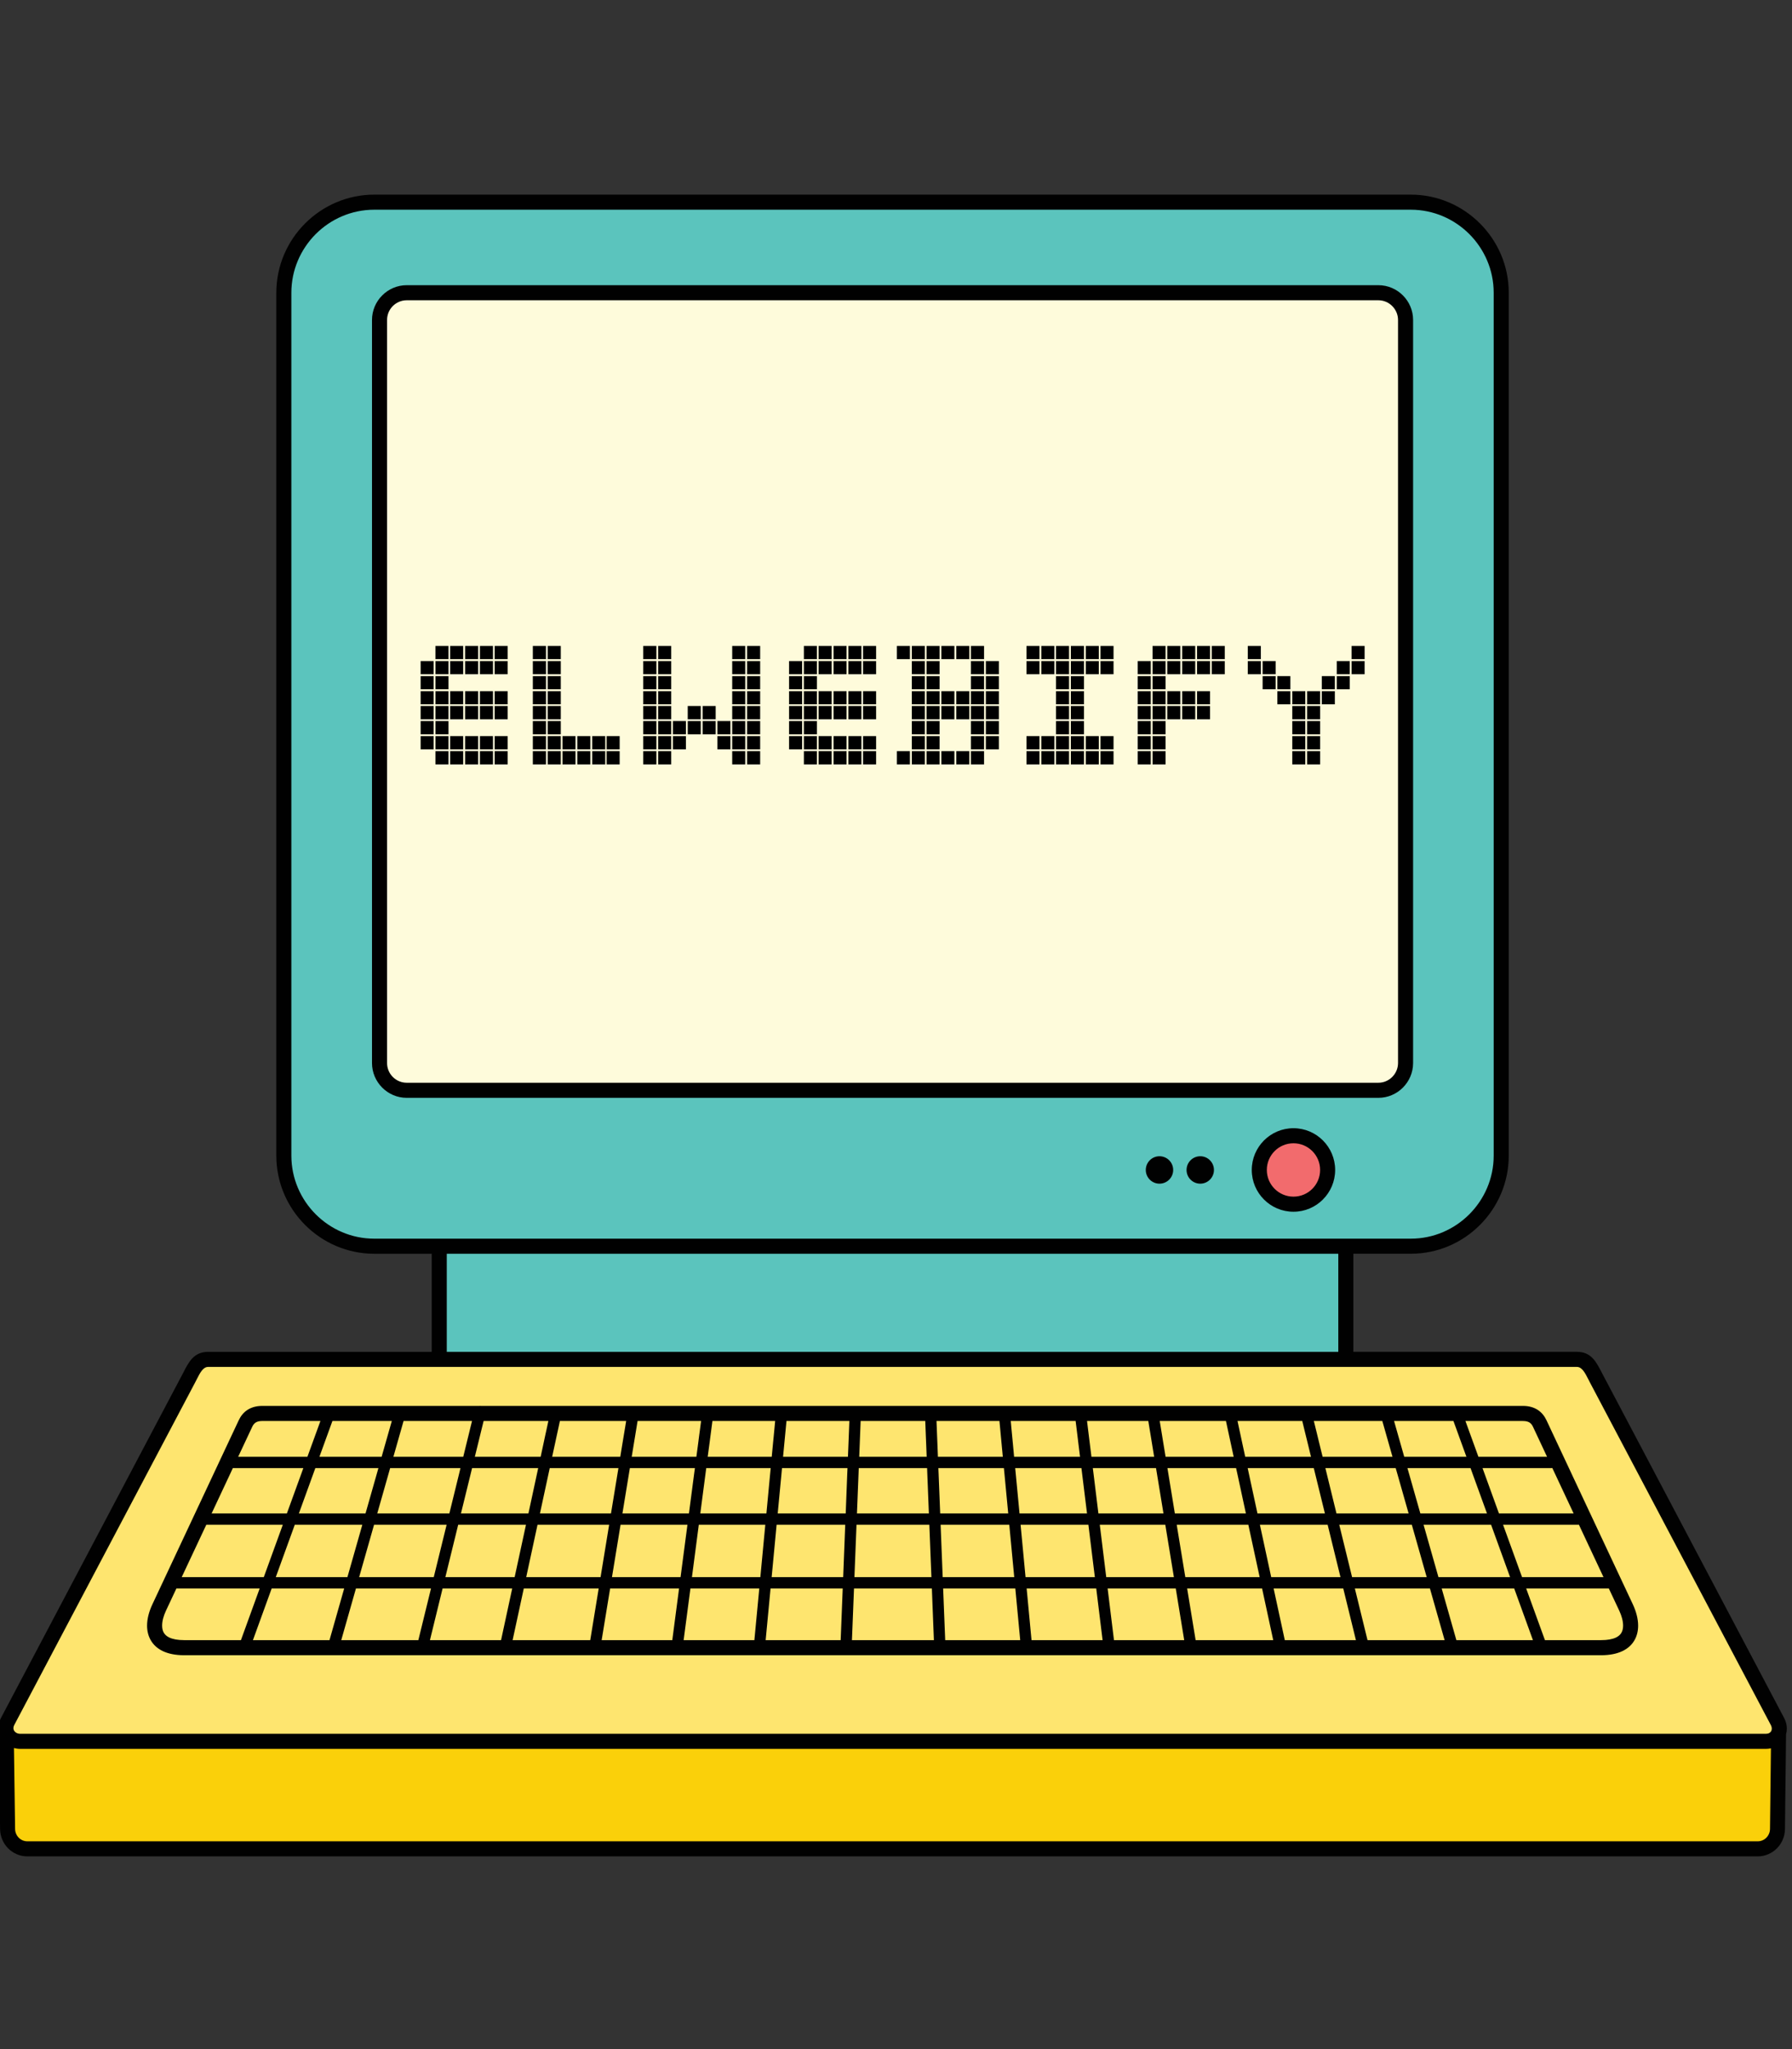 <svg xmlns="http://www.w3.org/2000/svg" xmlns:xlink="http://www.w3.org/1999/xlink" width="350" zoomAndPan="magnify" viewBox="0 0 262.5 300" height="400" preserveAspectRatio="xMidYMid meet" version="1.0"><rect x="0" y="0" width="262.5" height="300" fill="#333333" stroke="none"/><defs><g/><clipPath id="fa0d914c85"><path d="M 0 28.496 L 261.758 28.496 L 261.758 271.785 L 0 271.785 Z M 0 28.496 " clip-rule="nonzero"/></clipPath><clipPath id="174e299f1e"><rect x="0" width="143" y="0" height="41"/></clipPath></defs><path fill="#5bc4bd" d="M 54.816 29.602 L 206.664 29.602 C 213.945 29.602 219.902 35.566 219.902 42.855 L 219.902 169.195 C 219.902 176.484 213.945 182.449 206.664 182.449 L 197.141 182.449 L 197.141 203.664 C 197.141 207.281 194.184 210.242 190.57 210.242 L 70.914 210.242 C 67.301 210.242 64.344 207.281 64.344 203.664 L 64.344 182.449 L 54.82 182.449 C 47.539 182.449 41.582 176.484 41.582 169.195 L 41.582 42.855 C 41.578 35.566 47.535 29.602 54.816 29.602 Z M 54.816 29.602 " fill-opacity="1" fill-rule="evenodd"/><path fill="#fefbdb" d="M 59.578 42.855 L 201.906 42.855 C 204.098 42.855 205.891 44.652 205.891 46.844 L 205.891 155.637 C 205.891 157.828 204.098 159.625 201.906 159.625 L 59.578 159.625 C 57.387 159.625 55.594 157.828 55.594 155.637 L 55.594 46.844 C 55.594 44.652 57.387 42.855 59.578 42.855 Z M 59.578 42.855 " fill-opacity="1" fill-rule="evenodd"/><path fill="#fad00a" d="M 230.996 214.762 L 30.488 214.762 C 28.895 214.762 28.555 216.391 27.59 217.66 L 0.906 252.941 L 1.113 267.781 C 1.133 269.379 2.414 270.684 4.008 270.684 L 257.477 270.684 C 259.07 270.684 260.355 269.379 260.375 267.781 L 260.547 252.637 L 233.895 217.66 C 232.93 216.395 232.59 214.762 230.996 214.762 Z M 230.996 214.762 " fill-opacity="1" fill-rule="evenodd"/><path fill="#fee56f" d="M 230.996 199.023 L 30.488 199.023 C 28.895 199.023 28.336 200.512 27.59 201.922 L 1.113 252.043 C 0.367 253.449 1.379 254.941 2.973 254.941 L 258.668 254.941 C 260.262 254.941 261.117 253.449 260.375 252.043 L 233.895 201.918 C 233.148 200.512 232.59 199.023 230.996 199.023 Z M 230.996 199.023 " fill-opacity="1" fill-rule="evenodd"/><path fill="#f26b6d" d="M 189.473 176.301 C 192.23 176.301 194.477 174.051 194.477 171.289 C 194.477 168.531 192.23 166.277 189.473 166.277 C 186.715 166.277 184.465 168.531 184.465 171.289 C 184.465 174.051 186.715 176.301 189.473 176.301 Z M 189.473 176.301 " fill-opacity="1" fill-rule="evenodd"/><g clip-path="url(#fa0d914c85)"><path fill="#010101" d="M 169.844 169.281 C 168.738 169.281 167.84 170.18 167.84 171.289 C 167.84 172.398 168.738 173.297 169.844 173.297 C 170.953 173.297 171.852 172.398 171.852 171.289 C 171.852 170.18 170.953 169.281 169.844 169.281 Z M 55.988 43.246 Z M 258.668 253.836 L 2.973 253.836 C 2.758 253.836 2.566 253.789 2.414 253.707 C 2.27 253.633 2.156 253.527 2.078 253.402 C 2.055 253.367 2.039 253.332 2.023 253.293 C 1.984 253.207 1.965 253.105 1.965 253.004 C 1.965 252.863 2.004 252.711 2.086 252.555 L 4.141 248.668 L 7.34 242.609 L 28.566 202.434 L 28.816 201.945 C 29.293 201.008 29.742 200.125 30.484 200.125 L 230.996 200.125 C 231.738 200.125 232.191 201.008 232.668 201.945 L 232.918 202.434 L 253.812 241.984 L 256.941 247.906 L 259.398 252.555 C 259.492 252.738 259.539 252.922 259.539 253.086 C 259.539 253.23 259.504 253.363 259.441 253.469 C 259.441 253.473 259.438 253.477 259.434 253.48 C 259.371 253.578 259.277 253.664 259.164 253.727 C 259.039 253.797 258.867 253.836 258.668 253.836 Z M 195.59 205.832 L 70.438 205.832 C 70.367 205.82 70.297 205.824 70.227 205.832 L 38.438 205.832 C 37.527 205.832 36.809 206.051 36.234 206.426 C 35.652 206.809 35.25 207.336 34.965 207.949 L 32.281 213.66 L 31.766 214.762 L 31.246 215.867 L 22.32 234.887 C 21.84 235.91 21.543 236.992 21.543 238 C 21.543 238.762 21.711 239.496 22.086 240.145 C 22.465 240.801 23.047 241.352 23.871 241.742 C 24.672 242.117 25.695 242.336 26.977 242.336 L 234.527 242.336 C 235.812 242.336 236.836 242.117 237.633 241.742 C 238.457 241.355 239.043 240.805 239.422 240.145 C 239.797 239.496 239.961 238.762 239.961 238 C 239.961 236.992 239.664 235.91 239.188 234.887 L 230.258 215.867 L 229.742 214.762 L 229.223 213.66 L 226.543 207.949 C 226.254 207.336 225.852 206.812 225.27 206.426 C 224.699 206.051 223.98 205.832 223.07 205.832 Z M 38.438 208.039 C 37.988 208.039 37.668 208.125 37.445 208.273 C 37.23 208.41 37.074 208.625 36.953 208.879 L 34.887 213.281 L 45.031 213.281 L 46.938 208.039 Z M 169.879 208.039 L 170.062 209.141 L 170.422 211.352 L 170.742 213.285 L 180.715 213.285 L 180.297 211.352 L 179.82 209.141 L 179.582 208.039 Z M 181.512 209.141 L 181.988 211.352 L 182.406 213.285 L 192.043 213.285 L 191.555 211.285 L 191.023 209.121 L 190.762 208.039 L 181.277 208.039 Z M 192.895 209.82 L 193.156 210.898 L 193.742 213.285 L 203.98 213.285 L 202.488 208.043 L 192.457 208.043 L 192.629 208.738 Z M 205.699 213.285 L 214.809 213.285 L 212.906 208.039 L 204.207 208.039 Z M 159.234 208.039 L 159.367 209.141 L 159.641 211.352 L 159.879 213.285 L 169.066 213.285 L 168.75 211.352 L 168.57 210.246 L 168.387 209.141 L 168.207 208.039 Z M 194.148 214.941 L 194.375 215.867 L 195.773 221.578 L 206.34 221.578 L 204.715 215.867 L 204.449 214.941 Z M 182.766 214.941 L 182.965 215.867 L 184.199 221.578 L 194.078 221.578 L 192.676 215.867 L 192.449 214.941 Z M 208.059 221.578 L 217.82 221.578 L 215.746 215.867 L 215.414 214.941 L 206.168 214.941 L 206.434 215.867 Z M 171.012 214.941 L 171.164 215.867 L 172.098 221.578 L 182.504 221.578 L 181.273 215.867 L 181.07 214.941 Z M 196.18 223.234 L 198.059 230.902 L 208.988 230.902 L 206.809 223.234 Z M 210.711 230.902 L 221.203 230.902 L 218.422 223.234 L 208.531 223.234 Z M 184.555 223.234 L 186.211 230.902 L 196.359 230.902 L 194.48 223.234 Z M 198.465 232.559 L 200.32 240.125 L 211.613 240.125 L 209.461 232.559 Z M 213.336 240.125 L 224.551 240.125 L 221.805 232.559 L 211.184 232.559 Z M 148.059 208.039 L 148.16 209.141 L 148.371 211.352 L 148.551 213.285 L 158.207 213.285 L 157.969 211.352 L 157.836 210.246 L 157.699 209.141 L 157.562 208.039 Z M 146.402 208.039 L 137.184 208.039 L 137.227 209.141 L 137.27 210.246 L 137.316 211.352 L 137.391 213.285 L 146.898 213.285 L 146.715 211.352 L 146.609 210.246 L 146.508 209.141 Z M 137.457 214.941 L 137.496 215.867 L 137.723 221.578 L 147.688 221.578 L 147.145 215.867 L 147.055 214.941 Z M 148.711 214.941 L 148.801 215.867 L 149.344 221.578 L 159.23 221.578 L 158.527 215.867 L 158.414 214.941 Z M 137.785 223.234 L 138.09 230.902 L 148.57 230.902 L 147.844 223.234 Z M 138.156 232.559 L 138.457 240.125 L 149.445 240.125 L 148.727 232.559 Z M 136.504 232.559 L 125.098 232.559 L 124.797 240.125 L 136.801 240.125 Z M 136.133 223.234 L 125.465 223.234 L 125.16 230.902 L 136.438 230.902 Z M 135.84 215.867 L 135.805 214.941 L 125.793 214.941 L 125.758 215.867 L 125.531 221.578 L 136.066 221.578 Z M 135.621 210.246 L 135.578 209.141 L 135.535 208.039 L 126.07 208.039 L 126.027 209.141 L 125.941 211.352 L 125.863 213.285 L 135.742 213.285 L 135.668 211.352 Z M 149.5 223.234 L 150.227 230.902 L 160.379 230.902 L 159.434 223.234 Z M 150.387 232.559 L 151.102 240.125 L 161.512 240.125 L 160.582 232.559 Z M 160.898 221.578 L 170.43 221.578 L 169.492 215.867 L 169.34 214.941 L 160.082 214.941 L 160.199 215.867 Z M 162.047 230.902 L 171.957 230.902 L 170.699 223.234 L 161.102 223.234 Z M 163.18 240.125 L 173.469 240.125 L 172.23 232.559 L 162.25 232.559 Z M 173.629 230.902 L 184.52 230.902 L 182.863 223.234 L 172.371 223.234 Z M 175.141 240.125 L 186.508 240.125 L 184.875 232.559 L 173.898 232.559 Z M 188.203 240.125 L 198.621 240.125 L 196.766 232.559 L 186.566 232.559 Z M 216.566 213.285 L 226.621 213.285 L 224.555 208.879 C 224.434 208.625 224.277 208.41 224.062 208.273 C 223.84 208.125 223.52 208.043 223.07 208.043 L 214.664 208.043 Z M 227.211 214.941 L 217.168 214.941 L 217.504 215.867 L 219.574 221.578 L 230.512 221.578 L 227.832 215.867 L 227.387 214.922 C 227.332 214.938 227.273 214.941 227.211 214.941 Z M 226.309 240.125 L 234.531 240.125 C 235.484 240.125 236.195 239.988 236.703 239.75 C 237.09 239.566 237.355 239.324 237.516 239.039 C 237.684 238.75 237.758 238.395 237.758 238 C 237.758 237.32 237.543 236.559 237.199 235.82 L 235.668 232.562 L 223.562 232.562 Z M 123.445 232.559 L 112.875 232.559 L 112.156 240.125 L 123.145 240.125 Z M 123.812 223.234 L 113.762 223.234 L 113.035 230.902 L 123.512 230.902 Z M 124.105 215.867 L 124.145 214.941 L 114.551 214.941 L 114.465 215.867 L 113.922 221.578 L 123.883 221.578 Z M 124.332 210.246 L 124.375 209.141 L 124.418 208.039 L 115.207 208.039 L 115.102 209.141 L 114.891 211.352 L 114.707 213.285 L 124.211 213.285 L 124.289 211.352 Z M 111.223 232.559 L 101.137 232.559 L 100.141 240.125 L 110.504 240.125 Z M 112.105 223.234 L 102.363 223.234 L 101.359 230.902 L 111.379 230.902 Z M 112.805 215.867 L 112.895 214.941 L 103.453 214.941 L 103.332 215.867 L 102.582 221.578 L 112.266 221.578 Z M 113.34 210.246 L 113.445 209.141 L 113.547 208.039 L 104.359 208.039 L 104.215 209.141 L 103.926 211.352 L 103.668 213.285 L 113.047 213.285 L 113.23 211.352 Z M 99.473 232.559 L 89.375 232.559 L 88.133 240.125 L 98.48 240.125 Z M 100.699 223.234 L 90.902 223.234 L 89.645 230.902 L 99.691 230.902 Z M 101.668 215.867 L 101.793 214.941 L 92.266 214.941 L 92.113 215.867 L 91.176 221.578 L 100.918 221.578 Z M 102.406 210.246 L 102.555 209.141 L 102.699 208.039 L 93.395 208.039 L 93.215 209.141 L 93.035 210.246 L 92.852 211.352 L 92.535 213.285 L 102.008 213.285 L 102.266 211.352 Z M 87.699 232.559 L 76.727 232.559 L 75.09 240.125 L 86.461 240.125 Z M 89.23 223.234 L 78.738 223.234 L 77.082 230.902 L 87.973 230.902 Z M 90.438 215.867 L 90.59 214.941 L 80.527 214.941 L 80.328 215.867 L 79.094 221.578 L 89.5 221.578 Z M 91.359 210.246 L 91.543 209.141 L 91.723 208.039 L 82.016 208.039 L 81.781 209.141 L 81.539 210.246 L 81.301 211.352 L 80.883 213.285 L 90.859 213.285 L 91.176 211.352 Z M 75.031 232.559 L 64.832 232.559 L 62.98 240.125 L 73.398 240.125 Z M 77.047 223.234 L 67.117 223.234 L 65.238 230.902 L 75.387 230.902 Z M 78.637 215.867 L 78.836 214.941 L 69.152 214.941 L 68.926 215.867 L 67.523 221.578 L 77.406 221.578 Z M 79.848 210.246 L 80.09 209.141 L 80.328 208.039 L 70.844 208.039 L 70.574 209.129 L 70.043 211.301 L 69.555 213.285 L 79.195 213.285 L 79.613 211.352 Z M 52.141 232.559 L 49.988 240.125 L 61.281 240.125 L 63.137 232.559 Z M 65.422 223.234 L 54.793 223.234 L 52.609 230.902 L 63.539 230.902 Z M 67.227 215.867 L 67.449 214.941 L 57.148 214.941 L 56.887 215.867 L 55.262 221.578 L 65.824 221.578 Z M 68.434 210.934 L 68.699 209.859 L 68.961 208.777 L 69.145 208.039 L 59.117 208.039 L 57.625 213.285 L 67.859 213.285 Z M 50.418 232.559 L 39.797 232.559 L 37.051 240.125 L 48.266 240.125 Z M 53.074 223.234 L 43.18 223.234 L 40.398 230.902 L 50.891 230.902 Z M 46.191 214.941 L 45.855 215.867 L 43.781 221.578 L 53.543 221.578 L 55.168 215.867 L 55.43 214.941 Z M 57.395 208.039 L 48.695 208.039 L 46.789 213.285 L 55.902 213.285 Z M 38.039 232.559 L 25.84 232.559 L 24.309 235.82 C 23.965 236.555 23.75 237.316 23.75 238 C 23.75 238.395 23.824 238.75 23.992 239.039 C 24.152 239.32 24.418 239.562 24.805 239.746 C 25.312 239.984 26.023 240.125 26.977 240.125 L 35.293 240.125 Z M 34.25 214.941 C 34.203 214.941 34.16 214.938 34.113 214.93 L 33.676 215.867 L 30.996 221.578 L 42.023 221.578 L 44.098 215.867 L 44.434 214.941 Z M 222.957 230.902 L 234.887 230.902 L 231.289 223.234 L 220.176 223.234 Z M 30.219 223.234 L 26.617 230.902 L 38.641 230.902 L 41.426 223.234 Z M 63.238 197.918 L 63.238 183.559 L 54.82 183.559 C 50.875 183.559 47.289 181.941 44.691 179.34 C 42.09 176.738 40.477 173.148 40.477 169.199 L 40.477 42.855 C 40.477 38.906 42.09 35.316 44.691 32.715 C 47.289 30.113 50.875 28.496 54.816 28.496 L 206.664 28.496 C 210.609 28.496 214.195 30.113 216.793 32.715 C 219.395 35.316 221.008 38.906 221.008 42.855 L 221.008 169.195 C 221.008 173.145 219.391 176.738 216.793 179.34 C 214.195 181.941 210.609 183.555 206.664 183.555 L 198.246 183.555 L 198.246 197.914 L 230.996 197.914 C 233.078 197.914 233.828 199.383 234.625 200.941 L 261.348 251.527 C 261.621 252.043 261.746 252.578 261.746 253.082 C 261.746 253.367 261.707 253.645 261.629 253.91 L 261.469 267.789 C 261.457 268.891 261.008 269.887 260.289 270.609 C 259.562 271.336 258.57 271.785 257.477 271.785 L 4.008 271.785 C 2.914 271.785 1.922 271.336 1.199 270.617 C 0.477 269.891 0.027 268.895 0.012 267.793 L -0.184 253.59 C -0.223 253.398 -0.242 253.207 -0.242 253.004 C -0.242 252.52 -0.121 252.02 0.137 251.527 L 26.859 200.945 C 27.656 199.383 28.406 197.918 30.488 197.918 Z M 2.211 267.77 C 2.215 268.27 2.422 268.723 2.754 269.059 C 3.074 269.379 3.516 269.578 4.008 269.578 L 257.477 269.578 C 257.969 269.578 258.414 269.379 258.734 269.059 C 259.066 268.727 259.27 268.27 259.277 267.773 L 259.414 255.969 C 259.176 256.02 258.93 256.047 258.672 256.047 L 2.973 256.047 C 2.648 256.047 2.34 256.004 2.047 255.926 Z M 196.039 197.918 L 196.039 183.559 L 65.445 183.559 L 65.445 197.918 Z M 196.039 181.348 L 54.816 181.348 C 51.48 181.348 48.449 179.98 46.246 177.777 C 44.047 175.574 42.68 172.535 42.68 169.195 L 42.68 42.855 C 42.68 39.516 44.047 36.48 46.246 34.273 C 48.445 32.074 51.48 30.703 54.816 30.703 L 206.664 30.703 C 210 30.703 213.035 32.074 215.234 34.273 C 217.434 36.477 218.801 39.516 218.801 42.855 L 218.801 169.195 C 218.801 172.535 217.434 175.574 215.234 177.777 C 213.035 179.98 210 181.348 206.664 181.348 Z M 55.988 159.234 C 56.91 160.156 58.18 160.73 59.578 160.73 L 201.906 160.73 C 203.309 160.73 204.582 160.156 205.5 159.234 C 206.422 158.312 206.996 157.035 206.996 155.637 L 206.996 46.844 C 206.996 45.445 206.426 44.168 205.5 43.246 C 204.582 42.324 203.309 41.754 201.906 41.754 L 59.578 41.754 C 58.184 41.754 56.91 42.324 55.984 43.254 C 55.062 44.176 54.492 45.449 54.492 46.848 L 54.492 155.637 C 54.492 157.031 55.062 158.305 55.988 159.234 Z M 59.578 158.52 L 201.906 158.52 C 202.699 158.52 203.422 158.195 203.941 157.672 C 204.465 157.148 204.789 156.426 204.789 155.637 L 204.789 46.844 C 204.789 46.055 204.465 45.332 203.941 44.809 C 203.422 44.285 202.699 43.961 201.906 43.961 L 59.578 43.961 C 58.785 43.961 58.062 44.285 57.543 44.805 C 57.02 45.328 56.699 46.051 56.699 46.844 L 56.699 155.637 C 56.699 156.43 57.02 157.152 57.543 157.676 C 58.062 158.195 58.785 158.52 59.578 158.52 Z M 193.793 166.969 Z M 183.363 171.289 C 183.363 172.98 184.047 174.508 185.152 175.613 C 186.258 176.723 187.785 177.406 189.473 177.406 C 191.152 177.406 192.68 176.723 193.785 175.617 L 193.789 175.609 C 194.895 174.504 195.578 172.977 195.578 171.289 C 195.578 169.605 194.895 168.074 193.785 166.965 C 192.68 165.859 191.156 165.176 189.469 165.176 C 187.789 165.176 186.262 165.859 185.156 166.965 L 185.152 166.969 C 184.047 168.078 183.363 169.605 183.363 171.289 Z M 186.711 168.527 Z M 192.234 174.051 Z M 186.715 174.051 C 187.418 174.758 188.395 175.195 189.473 175.195 C 190.551 175.195 191.527 174.762 192.23 174.055 C 192.938 173.348 193.375 172.371 193.375 171.289 C 193.375 170.207 192.938 169.23 192.234 168.527 C 191.527 167.82 190.551 167.383 189.473 167.383 C 188.391 167.383 187.414 167.82 186.715 168.523 C 186.008 169.23 185.57 170.207 185.57 171.289 C 185.57 172.371 186.008 173.348 186.715 174.051 Z M 175.82 169.281 C 174.711 169.281 173.812 170.18 173.812 171.289 C 173.812 172.398 174.711 173.297 175.82 173.297 C 176.926 173.297 177.824 172.398 177.824 171.289 C 177.824 170.18 176.926 169.281 175.82 169.281 Z M 175.82 169.281 " fill-opacity="1" fill-rule="evenodd"/></g><g transform="matrix(1, 0, 0, 1, 59, 80)"><g clip-path="url(#174e299f1e)"><g fill="#000000" fill-opacity="1"><g transform="translate(0.632, 31.911)"><g><path d="M 10.672 0 L 10.672 -1.938 L 12.578 -1.938 L 12.578 0 Z M 10.672 -2.203 L 10.672 -4.141 L 12.578 -4.141 L 12.578 -2.203 Z M 10.672 -6.609 L 10.672 -8.547 L 12.578 -8.547 L 12.578 -6.609 Z M 10.672 -8.797 L 10.672 -10.719 L 12.578 -10.719 L 12.578 -8.797 Z M 10.672 -13.203 L 10.672 -15.125 L 12.578 -15.125 L 12.578 -13.203 Z M 10.672 -15.406 L 10.672 -17.344 L 12.578 -17.344 L 12.578 -15.406 Z M 12.828 0 L 12.828 -1.938 L 14.734 -1.938 L 14.734 0 Z M 12.828 -2.203 L 12.828 -4.141 L 14.734 -4.141 L 14.734 -2.203 Z M 12.828 -6.609 L 12.828 -8.547 L 14.734 -8.547 L 14.734 -6.609 Z M 12.828 -8.797 L 12.828 -10.719 L 14.734 -10.719 L 14.734 -8.797 Z M 12.828 -13.203 L 12.828 -15.125 L 14.734 -15.125 L 14.734 -13.203 Z M 12.828 -15.406 L 12.828 -17.344 L 14.734 -17.344 L 14.734 -15.406 Z M 8.5 0 L 8.5 -1.938 L 10.406 -1.938 L 10.406 0 Z M 8.5 -2.203 L 8.5 -4.141 L 10.406 -4.141 L 10.406 -2.203 Z M 8.5 -6.609 L 8.5 -8.547 L 10.406 -8.547 L 10.406 -6.609 Z M 8.5 -8.797 L 8.5 -10.719 L 10.406 -10.719 L 10.406 -8.797 Z M 8.5 -13.203 L 8.5 -15.125 L 10.406 -15.125 L 10.406 -13.203 Z M 8.5 -15.406 L 8.5 -17.344 L 10.406 -17.344 L 10.406 -15.406 Z M 6.312 0 L 6.312 -1.938 L 8.219 -1.938 L 8.219 0 Z M 6.312 -2.203 L 6.312 -4.141 L 8.219 -4.141 L 8.219 -2.203 Z M 6.312 -6.609 L 6.312 -8.547 L 8.219 -8.547 L 8.219 -6.609 Z M 6.312 -8.797 L 6.312 -10.719 L 8.219 -10.719 L 8.219 -8.797 Z M 6.312 -13.203 L 6.312 -15.125 L 8.219 -15.125 L 8.219 -13.203 Z M 6.312 -15.406 L 6.312 -17.344 L 8.219 -17.344 L 8.219 -15.406 Z M 4.156 0 L 4.156 -1.938 L 6.062 -1.938 L 6.062 0 Z M 4.156 -2.203 L 4.156 -4.141 L 6.062 -4.141 L 6.062 -2.203 Z M 4.156 -4.406 L 4.156 -6.344 L 6.062 -6.344 L 6.062 -4.406 Z M 4.156 -6.609 L 4.156 -8.547 L 6.062 -8.547 L 6.062 -6.609 Z M 4.156 -8.797 L 4.156 -10.719 L 6.062 -10.719 L 6.062 -8.797 Z M 4.156 -11 L 4.156 -12.922 L 6.062 -12.922 L 6.062 -11 Z M 4.156 -13.203 L 4.156 -15.125 L 6.062 -15.125 L 6.062 -13.203 Z M 4.156 -15.406 L 4.156 -17.344 L 6.062 -17.344 L 6.062 -15.406 Z M 1.984 -2.203 L 1.984 -4.141 L 3.891 -4.141 L 3.891 -2.203 Z M 1.984 -4.406 L 1.984 -6.344 L 3.891 -6.344 L 3.891 -4.406 Z M 1.984 -6.609 L 1.984 -8.547 L 3.891 -8.547 L 3.891 -6.609 Z M 1.984 -8.797 L 1.984 -10.719 L 3.891 -10.719 L 3.891 -8.797 Z M 1.984 -11 L 1.984 -12.922 L 3.891 -12.922 L 3.891 -11 Z M 1.984 -13.203 L 1.984 -15.125 L 3.891 -15.125 L 3.891 -13.203 Z M 1.984 -13.203 "/></g></g></g><g fill="#000000" fill-opacity="1"><g transform="translate(17.177, 31.911)"><g><path d="M 10.578 0 L 10.578 -1.938 L 12.484 -1.938 L 12.484 0 Z M 10.578 -2.203 L 10.578 -4.141 L 12.484 -4.141 L 12.484 -2.203 Z M 12.688 0 L 12.688 -1.938 L 14.594 -1.938 L 14.594 0 Z M 12.688 -2.203 L 12.688 -4.141 L 14.594 -4.141 L 14.594 -2.203 Z M 8.391 0 L 8.391 -1.938 L 10.297 -1.938 L 10.297 0 Z M 8.391 -2.203 L 8.391 -4.141 L 10.297 -4.141 L 10.297 -2.203 Z M 6.219 0 L 6.219 -1.938 L 8.125 -1.938 L 8.125 0 Z M 6.219 -2.203 L 6.219 -4.141 L 8.125 -4.141 L 8.125 -2.203 Z M 4.062 0 L 4.062 -1.938 L 5.969 -1.938 L 5.969 0 Z M 4.062 -2.203 L 4.062 -4.141 L 5.969 -4.141 L 5.969 -2.203 Z M 4.062 -4.406 L 4.062 -6.344 L 5.969 -6.344 L 5.969 -4.406 Z M 4.062 -6.609 L 4.062 -8.547 L 5.969 -8.547 L 5.969 -6.609 Z M 4.062 -8.797 L 4.062 -10.719 L 5.969 -10.719 L 5.969 -8.797 Z M 4.062 -11 L 4.062 -12.922 L 5.969 -12.922 L 5.969 -11 Z M 4.062 -13.203 L 4.062 -15.125 L 5.969 -15.125 L 5.969 -13.203 Z M 4.062 -15.406 L 4.062 -17.344 L 5.969 -17.344 L 5.969 -15.406 Z M 1.875 0 L 1.875 -1.938 L 3.797 -1.938 L 3.797 0 Z M 1.875 -2.203 L 1.875 -4.141 L 3.797 -4.141 L 3.797 -2.203 Z M 1.875 -4.406 L 1.875 -6.344 L 3.797 -6.344 L 3.797 -4.406 Z M 1.875 -6.609 L 1.875 -8.547 L 3.797 -8.547 L 3.797 -6.609 Z M 1.875 -8.797 L 1.875 -10.719 L 3.797 -10.719 L 3.797 -8.797 Z M 1.875 -11 L 1.875 -12.922 L 3.797 -12.922 L 3.797 -11 Z M 1.875 -13.203 L 1.875 -15.125 L 3.797 -15.125 L 3.797 -13.203 Z M 1.875 -15.406 L 1.875 -17.344 L 3.797 -17.344 L 3.797 -15.406 Z M 1.875 -15.406 "/></g></g></g><g fill="#000000" fill-opacity="1"><g transform="translate(33.351, 31.911)"><g><path d="M 17.094 -15.406 L 17.094 -17.344 L 19 -17.344 L 19 -15.406 Z M 17.094 -13.203 L 17.094 -15.125 L 19 -15.125 L 19 -13.203 Z M 17.094 -11 L 17.094 -12.922 L 19 -12.922 L 19 -11 Z M 17.094 -8.797 L 17.094 -10.719 L 19 -10.719 L 19 -8.797 Z M 17.094 -6.609 L 17.094 -8.547 L 19 -8.547 L 19 -6.609 Z M 17.094 -4.406 L 17.094 -6.344 L 19 -6.344 L 19 -4.406 Z M 17.094 -2.203 L 17.094 -4.141 L 19 -4.141 L 19 -2.203 Z M 17.094 0 L 17.094 -1.938 L 19 -1.938 L 19 0 Z M 14.906 -15.406 L 14.906 -17.344 L 16.812 -17.344 L 16.812 -15.406 Z M 14.906 -13.203 L 14.906 -15.125 L 16.812 -15.125 L 16.812 -13.203 Z M 14.906 -11 L 14.906 -12.922 L 16.812 -12.922 L 16.812 -11 Z M 14.906 -8.797 L 14.906 -10.719 L 16.812 -10.719 L 16.812 -8.797 Z M 14.906 -6.609 L 14.906 -8.547 L 16.812 -8.547 L 16.812 -6.609 Z M 14.906 -4.406 L 14.906 -6.344 L 16.812 -6.344 L 16.812 -4.406 Z M 14.906 -2.203 L 14.906 -4.141 L 16.812 -4.141 L 16.812 -2.203 Z M 14.906 0 L 14.906 -1.938 L 16.812 -1.938 L 16.812 0 Z M 12.734 -4.406 L 12.734 -6.344 L 14.641 -6.344 L 14.641 -4.406 Z M 12.734 -2.203 L 12.734 -4.141 L 14.641 -4.141 L 14.641 -2.203 Z M 10.578 -6.609 L 10.578 -8.547 L 12.484 -8.547 L 12.484 -6.609 Z M 10.578 -4.406 L 10.578 -6.344 L 12.484 -6.344 L 12.484 -4.406 Z M 8.391 -6.609 L 8.391 -8.547 L 10.297 -8.547 L 10.297 -6.609 Z M 8.391 -4.406 L 8.391 -6.344 L 10.297 -6.344 L 10.297 -4.406 Z M 6.219 -4.406 L 6.219 -6.344 L 8.125 -6.344 L 8.125 -4.406 Z M 6.219 -2.203 L 6.219 -4.141 L 8.125 -4.141 L 8.125 -2.203 Z M 4.062 -15.406 L 4.062 -17.344 L 5.969 -17.344 L 5.969 -15.406 Z M 4.062 -13.203 L 4.062 -15.125 L 5.969 -15.125 L 5.969 -13.203 Z M 4.062 -11 L 4.062 -12.922 L 5.969 -12.922 L 5.969 -11 Z M 4.062 -8.797 L 4.062 -10.719 L 5.969 -10.719 L 5.969 -8.797 Z M 4.062 -6.609 L 4.062 -8.547 L 5.969 -8.547 L 5.969 -6.609 Z M 4.062 -4.406 L 4.062 -6.344 L 5.969 -6.344 L 5.969 -4.406 Z M 4.062 -2.203 L 4.062 -4.141 L 5.969 -4.141 L 5.969 -2.203 Z M 4.062 0 L 4.062 -1.938 L 5.969 -1.938 L 5.969 0 Z M 1.875 -15.406 L 1.875 -17.344 L 3.797 -17.344 L 3.797 -15.406 Z M 1.875 -13.203 L 1.875 -15.125 L 3.797 -15.125 L 3.797 -13.203 Z M 1.875 -11 L 1.875 -12.922 L 3.797 -12.922 L 3.797 -11 Z M 1.875 -8.797 L 1.875 -10.719 L 3.797 -10.719 L 3.797 -8.797 Z M 1.875 -6.609 L 1.875 -8.547 L 3.797 -8.547 L 3.797 -6.609 Z M 1.875 -4.406 L 1.875 -6.344 L 3.797 -6.344 L 3.797 -4.406 Z M 1.875 -2.203 L 1.875 -4.141 L 3.797 -4.141 L 3.797 -2.203 Z M 1.875 0 L 1.875 -1.938 L 3.797 -1.938 L 3.797 0 Z M 1.875 0 "/></g></g></g><g fill="#000000" fill-opacity="1"><g transform="translate(54.602, 31.911)"><g><path d="M 10.672 0 L 10.672 -1.938 L 12.578 -1.938 L 12.578 0 Z M 10.672 -2.203 L 10.672 -4.141 L 12.578 -4.141 L 12.578 -2.203 Z M 10.672 -6.609 L 10.672 -8.547 L 12.578 -8.547 L 12.578 -6.609 Z M 10.672 -8.797 L 10.672 -10.719 L 12.578 -10.719 L 12.578 -8.797 Z M 10.672 -13.203 L 10.672 -15.125 L 12.578 -15.125 L 12.578 -13.203 Z M 10.672 -15.406 L 10.672 -17.344 L 12.578 -17.344 L 12.578 -15.406 Z M 12.828 0 L 12.828 -1.938 L 14.734 -1.938 L 14.734 0 Z M 12.828 -2.203 L 12.828 -4.141 L 14.734 -4.141 L 14.734 -2.203 Z M 12.828 -6.609 L 12.828 -8.547 L 14.734 -8.547 L 14.734 -6.609 Z M 12.828 -8.797 L 12.828 -10.719 L 14.734 -10.719 L 14.734 -8.797 Z M 12.828 -13.203 L 12.828 -15.125 L 14.734 -15.125 L 14.734 -13.203 Z M 12.828 -15.406 L 12.828 -17.344 L 14.734 -17.344 L 14.734 -15.406 Z M 8.5 0 L 8.5 -1.938 L 10.406 -1.938 L 10.406 0 Z M 8.5 -2.203 L 8.5 -4.141 L 10.406 -4.141 L 10.406 -2.203 Z M 8.5 -6.609 L 8.5 -8.547 L 10.406 -8.547 L 10.406 -6.609 Z M 8.5 -8.797 L 8.5 -10.719 L 10.406 -10.719 L 10.406 -8.797 Z M 8.5 -13.203 L 8.5 -15.125 L 10.406 -15.125 L 10.406 -13.203 Z M 8.5 -15.406 L 8.5 -17.344 L 10.406 -17.344 L 10.406 -15.406 Z M 6.312 0 L 6.312 -1.938 L 8.219 -1.938 L 8.219 0 Z M 6.312 -2.203 L 6.312 -4.141 L 8.219 -4.141 L 8.219 -2.203 Z M 6.312 -6.609 L 6.312 -8.547 L 8.219 -8.547 L 8.219 -6.609 Z M 6.312 -8.797 L 6.312 -10.719 L 8.219 -10.719 L 8.219 -8.797 Z M 6.312 -13.203 L 6.312 -15.125 L 8.219 -15.125 L 8.219 -13.203 Z M 6.312 -15.406 L 6.312 -17.344 L 8.219 -17.344 L 8.219 -15.406 Z M 4.156 0 L 4.156 -1.938 L 6.062 -1.938 L 6.062 0 Z M 4.156 -2.203 L 4.156 -4.141 L 6.062 -4.141 L 6.062 -2.203 Z M 4.156 -4.406 L 4.156 -6.344 L 6.062 -6.344 L 6.062 -4.406 Z M 4.156 -6.609 L 4.156 -8.547 L 6.062 -8.547 L 6.062 -6.609 Z M 4.156 -8.797 L 4.156 -10.719 L 6.062 -10.719 L 6.062 -8.797 Z M 4.156 -11 L 4.156 -12.922 L 6.062 -12.922 L 6.062 -11 Z M 4.156 -13.203 L 4.156 -15.125 L 6.062 -15.125 L 6.062 -13.203 Z M 4.156 -15.406 L 4.156 -17.344 L 6.062 -17.344 L 6.062 -15.406 Z M 1.984 -2.203 L 1.984 -4.141 L 3.891 -4.141 L 3.891 -2.203 Z M 1.984 -4.406 L 1.984 -6.344 L 3.891 -6.344 L 3.891 -4.406 Z M 1.984 -6.609 L 1.984 -8.547 L 3.891 -8.547 L 3.891 -6.609 Z M 1.984 -8.797 L 1.984 -10.719 L 3.891 -10.719 L 3.891 -8.797 Z M 1.984 -11 L 1.984 -12.922 L 3.891 -12.922 L 3.891 -11 Z M 1.984 -13.203 L 1.984 -15.125 L 3.891 -15.125 L 3.891 -13.203 Z M 1.984 -13.203 "/></g></g></g><g fill="#000000" fill-opacity="1"><g transform="translate(71.148, 31.911)"><g><path d="M 14.266 -2.203 L 14.266 -4.141 L 16.172 -4.141 L 16.172 -2.203 Z M 14.266 -4.406 L 14.266 -6.344 L 16.172 -6.344 L 16.172 -4.406 Z M 14.266 -6.609 L 14.266 -8.547 L 16.172 -8.547 L 16.172 -6.609 Z M 14.266 -8.797 L 14.266 -10.719 L 16.172 -10.719 L 16.172 -8.797 Z M 14.266 -11 L 14.266 -12.922 L 16.172 -12.922 L 16.172 -11 Z M 14.266 -13.203 L 14.266 -15.125 L 16.172 -15.125 L 16.172 -13.203 Z M 12.078 0 L 12.078 -1.938 L 14 -1.938 L 14 0 Z M 12.078 -2.203 L 12.078 -4.141 L 14 -4.141 L 14 -2.203 Z M 12.078 -4.406 L 12.078 -6.344 L 14 -6.344 L 14 -4.406 Z M 12.078 -6.609 L 12.078 -8.547 L 14 -8.547 L 14 -6.609 Z M 12.078 -8.797 L 12.078 -10.719 L 14 -10.719 L 14 -8.797 Z M 12.078 -11 L 12.078 -12.922 L 14 -12.922 L 14 -11 Z M 12.078 -13.203 L 12.078 -15.125 L 14 -15.125 L 14 -13.203 Z M 12.078 -15.406 L 12.078 -17.344 L 14 -17.344 L 14 -15.406 Z M 9.938 0 L 9.938 -1.938 L 11.844 -1.938 L 11.844 0 Z M 9.938 -6.609 L 9.938 -8.547 L 11.844 -8.547 L 11.844 -6.609 Z M 9.938 -8.797 L 9.938 -10.719 L 11.844 -10.719 L 11.844 -8.797 Z M 9.938 -15.406 L 9.938 -17.344 L 11.844 -17.344 L 11.844 -15.406 Z M 7.75 0 L 7.75 -1.938 L 9.656 -1.938 L 9.656 0 Z M 7.75 -6.609 L 7.75 -8.547 L 9.656 -8.547 L 9.656 -6.609 Z M 7.75 -8.797 L 7.75 -10.719 L 9.656 -10.719 L 9.656 -8.797 Z M 7.75 -15.406 L 7.75 -17.344 L 9.656 -17.344 L 9.656 -15.406 Z M 5.578 0 L 5.578 -1.938 L 7.484 -1.938 L 7.484 0 Z M 5.578 -2.203 L 5.578 -4.141 L 7.484 -4.141 L 7.484 -2.203 Z M 5.578 -4.406 L 5.578 -6.344 L 7.484 -6.344 L 7.484 -4.406 Z M 5.578 -6.609 L 5.578 -8.547 L 7.484 -8.547 L 7.484 -6.609 Z M 5.578 -8.797 L 5.578 -10.719 L 7.484 -10.719 L 7.484 -8.797 Z M 5.578 -11 L 5.578 -12.922 L 7.484 -12.922 L 7.484 -11 Z M 5.578 -13.203 L 5.578 -15.125 L 7.484 -15.125 L 7.484 -13.203 Z M 5.578 -15.406 L 5.578 -17.344 L 7.484 -17.344 L 7.484 -15.406 Z M 3.422 0 L 3.422 -1.938 L 5.328 -1.938 L 5.328 0 Z M 3.422 -2.203 L 3.422 -4.141 L 5.328 -4.141 L 5.328 -2.203 Z M 3.422 -4.406 L 3.422 -6.344 L 5.328 -6.344 L 5.328 -4.406 Z M 3.422 -6.609 L 3.422 -8.547 L 5.328 -8.547 L 5.328 -6.609 Z M 3.422 -8.797 L 3.422 -10.719 L 5.328 -10.719 L 5.328 -8.797 Z M 3.422 -11 L 3.422 -12.922 L 5.328 -12.922 L 5.328 -11 Z M 3.422 -13.203 L 3.422 -15.125 L 5.328 -15.125 L 5.328 -13.203 Z M 3.422 -15.406 L 3.422 -17.344 L 5.328 -17.344 L 5.328 -15.406 Z M 1.234 0 L 1.234 -1.938 L 3.141 -1.938 L 3.141 0 Z M 1.234 -15.406 L 1.234 -17.344 L 3.141 -17.344 L 3.141 -15.406 Z M 1.234 -15.406 "/></g></g></g><g fill="#000000" fill-opacity="1"><g transform="translate(89.427, 31.911)"><g><path d="M 12.781 0 L 12.781 -1.938 L 14.688 -1.938 L 14.688 0 Z M 12.781 -2.203 L 12.781 -4.141 L 14.688 -4.141 L 14.688 -2.203 Z M 12.781 -13.203 L 12.781 -15.125 L 14.688 -15.125 L 14.688 -13.203 Z M 12.781 -15.406 L 12.781 -17.344 L 14.688 -17.344 L 14.688 -15.406 Z M 10.625 0 L 10.625 -1.938 L 12.531 -1.938 L 12.531 0 Z M 10.625 -2.203 L 10.625 -4.141 L 12.531 -4.141 L 12.531 -2.203 Z M 10.625 -13.203 L 10.625 -15.125 L 12.531 -15.125 L 12.531 -13.203 Z M 10.625 -15.406 L 10.625 -17.344 L 12.531 -17.344 L 12.531 -15.406 Z M 8.438 0 L 8.438 -1.938 L 10.359 -1.938 L 10.359 0 Z M 8.438 -2.203 L 8.438 -4.141 L 10.359 -4.141 L 10.359 -2.203 Z M 8.438 -4.406 L 8.438 -6.344 L 10.359 -6.344 L 10.359 -4.406 Z M 8.438 -6.609 L 8.438 -8.547 L 10.359 -8.547 L 10.359 -6.609 Z M 8.438 -8.797 L 8.438 -10.719 L 10.359 -10.719 L 10.359 -8.797 Z M 8.438 -11 L 8.438 -12.922 L 10.359 -12.922 L 10.359 -11 Z M 8.438 -13.203 L 8.438 -15.125 L 10.359 -15.125 L 10.359 -13.203 Z M 8.438 -15.406 L 8.438 -17.344 L 10.359 -17.344 L 10.359 -15.406 Z M 6.266 0 L 6.266 -1.938 L 8.172 -1.938 L 8.172 0 Z M 6.266 -2.203 L 6.266 -4.141 L 8.172 -4.141 L 8.172 -2.203 Z M 6.266 -4.406 L 6.266 -6.344 L 8.172 -6.344 L 8.172 -4.406 Z M 6.266 -6.609 L 6.266 -8.547 L 8.172 -8.547 L 8.172 -6.609 Z M 6.266 -8.797 L 6.266 -10.719 L 8.172 -10.719 L 8.172 -8.797 Z M 6.266 -11 L 6.266 -12.922 L 8.172 -12.922 L 8.172 -11 Z M 6.266 -13.203 L 6.266 -15.125 L 8.172 -15.125 L 8.172 -13.203 Z M 6.266 -15.406 L 6.266 -17.344 L 8.172 -17.344 L 8.172 -15.406 Z M 4.109 0 L 4.109 -1.938 L 6.016 -1.938 L 6.016 0 Z M 4.109 -2.203 L 4.109 -4.141 L 6.016 -4.141 L 6.016 -2.203 Z M 4.109 -13.203 L 4.109 -15.125 L 6.016 -15.125 L 6.016 -13.203 Z M 4.109 -15.406 L 4.109 -17.344 L 6.016 -17.344 L 6.016 -15.406 Z M 1.938 0 L 1.938 -1.938 L 3.844 -1.938 L 3.844 0 Z M 1.938 -2.203 L 1.938 -4.141 L 3.844 -4.141 L 3.844 -2.203 Z M 1.938 -13.203 L 1.938 -15.125 L 3.844 -15.125 L 3.844 -13.203 Z M 1.938 -15.406 L 1.938 -17.344 L 3.844 -17.344 L 3.844 -15.406 Z M 1.938 -15.406 "/></g></g></g><g fill="#000000" fill-opacity="1"><g transform="translate(105.848, 31.911)"><g><path d="M 12.656 -13.203 L 12.656 -15.125 L 14.562 -15.125 L 14.562 -13.203 Z M 12.656 -15.406 L 12.656 -17.344 L 14.562 -17.344 L 14.562 -15.406 Z M 10.5 -6.609 L 10.5 -8.547 L 12.406 -8.547 L 12.406 -6.609 Z M 10.5 -13.203 L 10.5 -15.125 L 12.406 -15.125 L 12.406 -13.203 Z M 10.5 -15.406 L 10.5 -17.344 L 12.406 -17.344 L 12.406 -15.406 Z M 8.328 -6.609 L 8.328 -8.547 L 10.234 -8.547 L 10.234 -6.609 Z M 8.328 -13.203 L 8.328 -15.125 L 10.234 -15.125 L 10.234 -13.203 Z M 8.328 -15.406 L 8.328 -17.344 L 10.234 -17.344 L 10.234 -15.406 Z M 6.141 -6.609 L 6.141 -8.547 L 8.047 -8.547 L 8.047 -6.609 Z M 10.5 -8.797 L 10.5 -10.719 L 12.406 -10.719 L 12.406 -8.797 Z M 8.328 -8.797 L 8.328 -10.719 L 10.234 -10.719 L 10.234 -8.797 Z M 6.141 -8.797 L 6.141 -10.719 L 8.047 -10.719 L 8.047 -8.797 Z M 6.141 -13.203 L 6.141 -15.125 L 8.047 -15.125 L 8.047 -13.203 Z M 6.141 -15.406 L 6.141 -17.344 L 8.047 -17.344 L 8.047 -15.406 Z M 3.984 0 L 3.984 -1.938 L 5.891 -1.938 L 5.891 0 Z M 3.984 -2.203 L 3.984 -4.141 L 5.891 -4.141 L 5.891 -2.203 Z M 3.984 -4.406 L 3.984 -6.344 L 5.891 -6.344 L 5.891 -4.406 Z M 3.984 -6.609 L 3.984 -8.547 L 5.891 -8.547 L 5.891 -6.609 Z M 3.984 -8.797 L 3.984 -10.719 L 5.891 -10.719 L 5.891 -8.797 Z M 3.984 -11 L 3.984 -12.922 L 5.891 -12.922 L 5.891 -11 Z M 3.984 -13.203 L 3.984 -15.125 L 5.891 -15.125 L 5.891 -13.203 Z M 3.984 -15.406 L 3.984 -17.344 L 5.891 -17.344 L 5.891 -15.406 Z M 1.812 0 L 1.812 -1.938 L 3.719 -1.938 L 3.719 0 Z M 1.812 -2.203 L 1.812 -4.141 L 3.719 -4.141 L 3.719 -2.203 Z M 1.812 -4.406 L 1.812 -6.344 L 3.719 -6.344 L 3.719 -4.406 Z M 1.812 -6.609 L 1.812 -8.547 L 3.719 -8.547 L 3.719 -6.609 Z M 1.812 -8.797 L 1.812 -10.719 L 3.719 -10.719 L 3.719 -8.797 Z M 1.812 -11 L 1.812 -12.922 L 3.719 -12.922 L 3.719 -11 Z M 1.812 -13.203 L 1.812 -15.125 L 3.719 -15.125 L 3.719 -13.203 Z M 1.812 -13.203 "/></g></g></g><g fill="#000000" fill-opacity="1"><g transform="translate(121.799, 31.911)"><g><path d="M 17.188 -13.203 L 17.188 -15.125 L 19.094 -15.125 L 19.094 -13.203 Z M 17.188 -15.406 L 17.188 -17.344 L 19.094 -17.344 L 19.094 -15.406 Z M 15.016 -11 L 15.016 -12.922 L 16.922 -12.922 L 16.922 -11 Z M 15.016 -13.203 L 15.016 -15.125 L 16.922 -15.125 L 16.922 -13.203 Z M 12.828 -11 L 12.828 -12.922 L 14.734 -12.922 L 14.734 -11 Z M 10.672 0 L 10.672 -1.938 L 12.578 -1.938 L 12.578 0 Z M 10.672 -2.203 L 10.672 -4.141 L 12.578 -4.141 L 12.578 -2.203 Z M 10.672 -4.406 L 10.672 -6.344 L 12.578 -6.344 L 12.578 -4.406 Z M 10.672 -6.609 L 10.672 -8.547 L 12.578 -8.547 L 12.578 -6.609 Z M 10.672 -8.797 L 10.672 -10.719 L 12.578 -10.719 L 12.578 -8.797 Z M 8.5 0 L 8.5 -1.938 L 10.406 -1.938 L 10.406 0 Z M 8.5 -2.203 L 8.5 -4.141 L 10.406 -4.141 L 10.406 -2.203 Z M 8.5 -4.406 L 8.5 -6.344 L 10.406 -6.344 L 10.406 -4.406 Z M 8.5 -6.609 L 8.5 -8.547 L 10.406 -8.547 L 10.406 -6.609 Z M 8.5 -8.797 L 8.5 -10.719 L 10.406 -10.719 L 10.406 -8.797 Z M 6.312 -11 L 6.312 -12.922 L 8.219 -12.922 L 8.219 -11 Z M 12.828 -8.797 L 12.828 -10.719 L 14.734 -10.719 L 14.734 -8.797 Z M 6.312 -8.797 L 6.312 -10.719 L 8.219 -10.719 L 8.219 -8.797 Z M 4.156 -11 L 4.156 -12.922 L 6.062 -12.922 L 6.062 -11 Z M 4.156 -13.203 L 4.156 -15.125 L 6.062 -15.125 L 6.062 -13.203 Z M 1.984 -13.203 L 1.984 -15.125 L 3.891 -15.125 L 3.891 -13.203 Z M 1.984 -15.406 L 1.984 -17.344 L 3.891 -17.344 L 3.891 -15.406 Z M 1.984 -15.406 "/></g></g></g></g></g></svg>